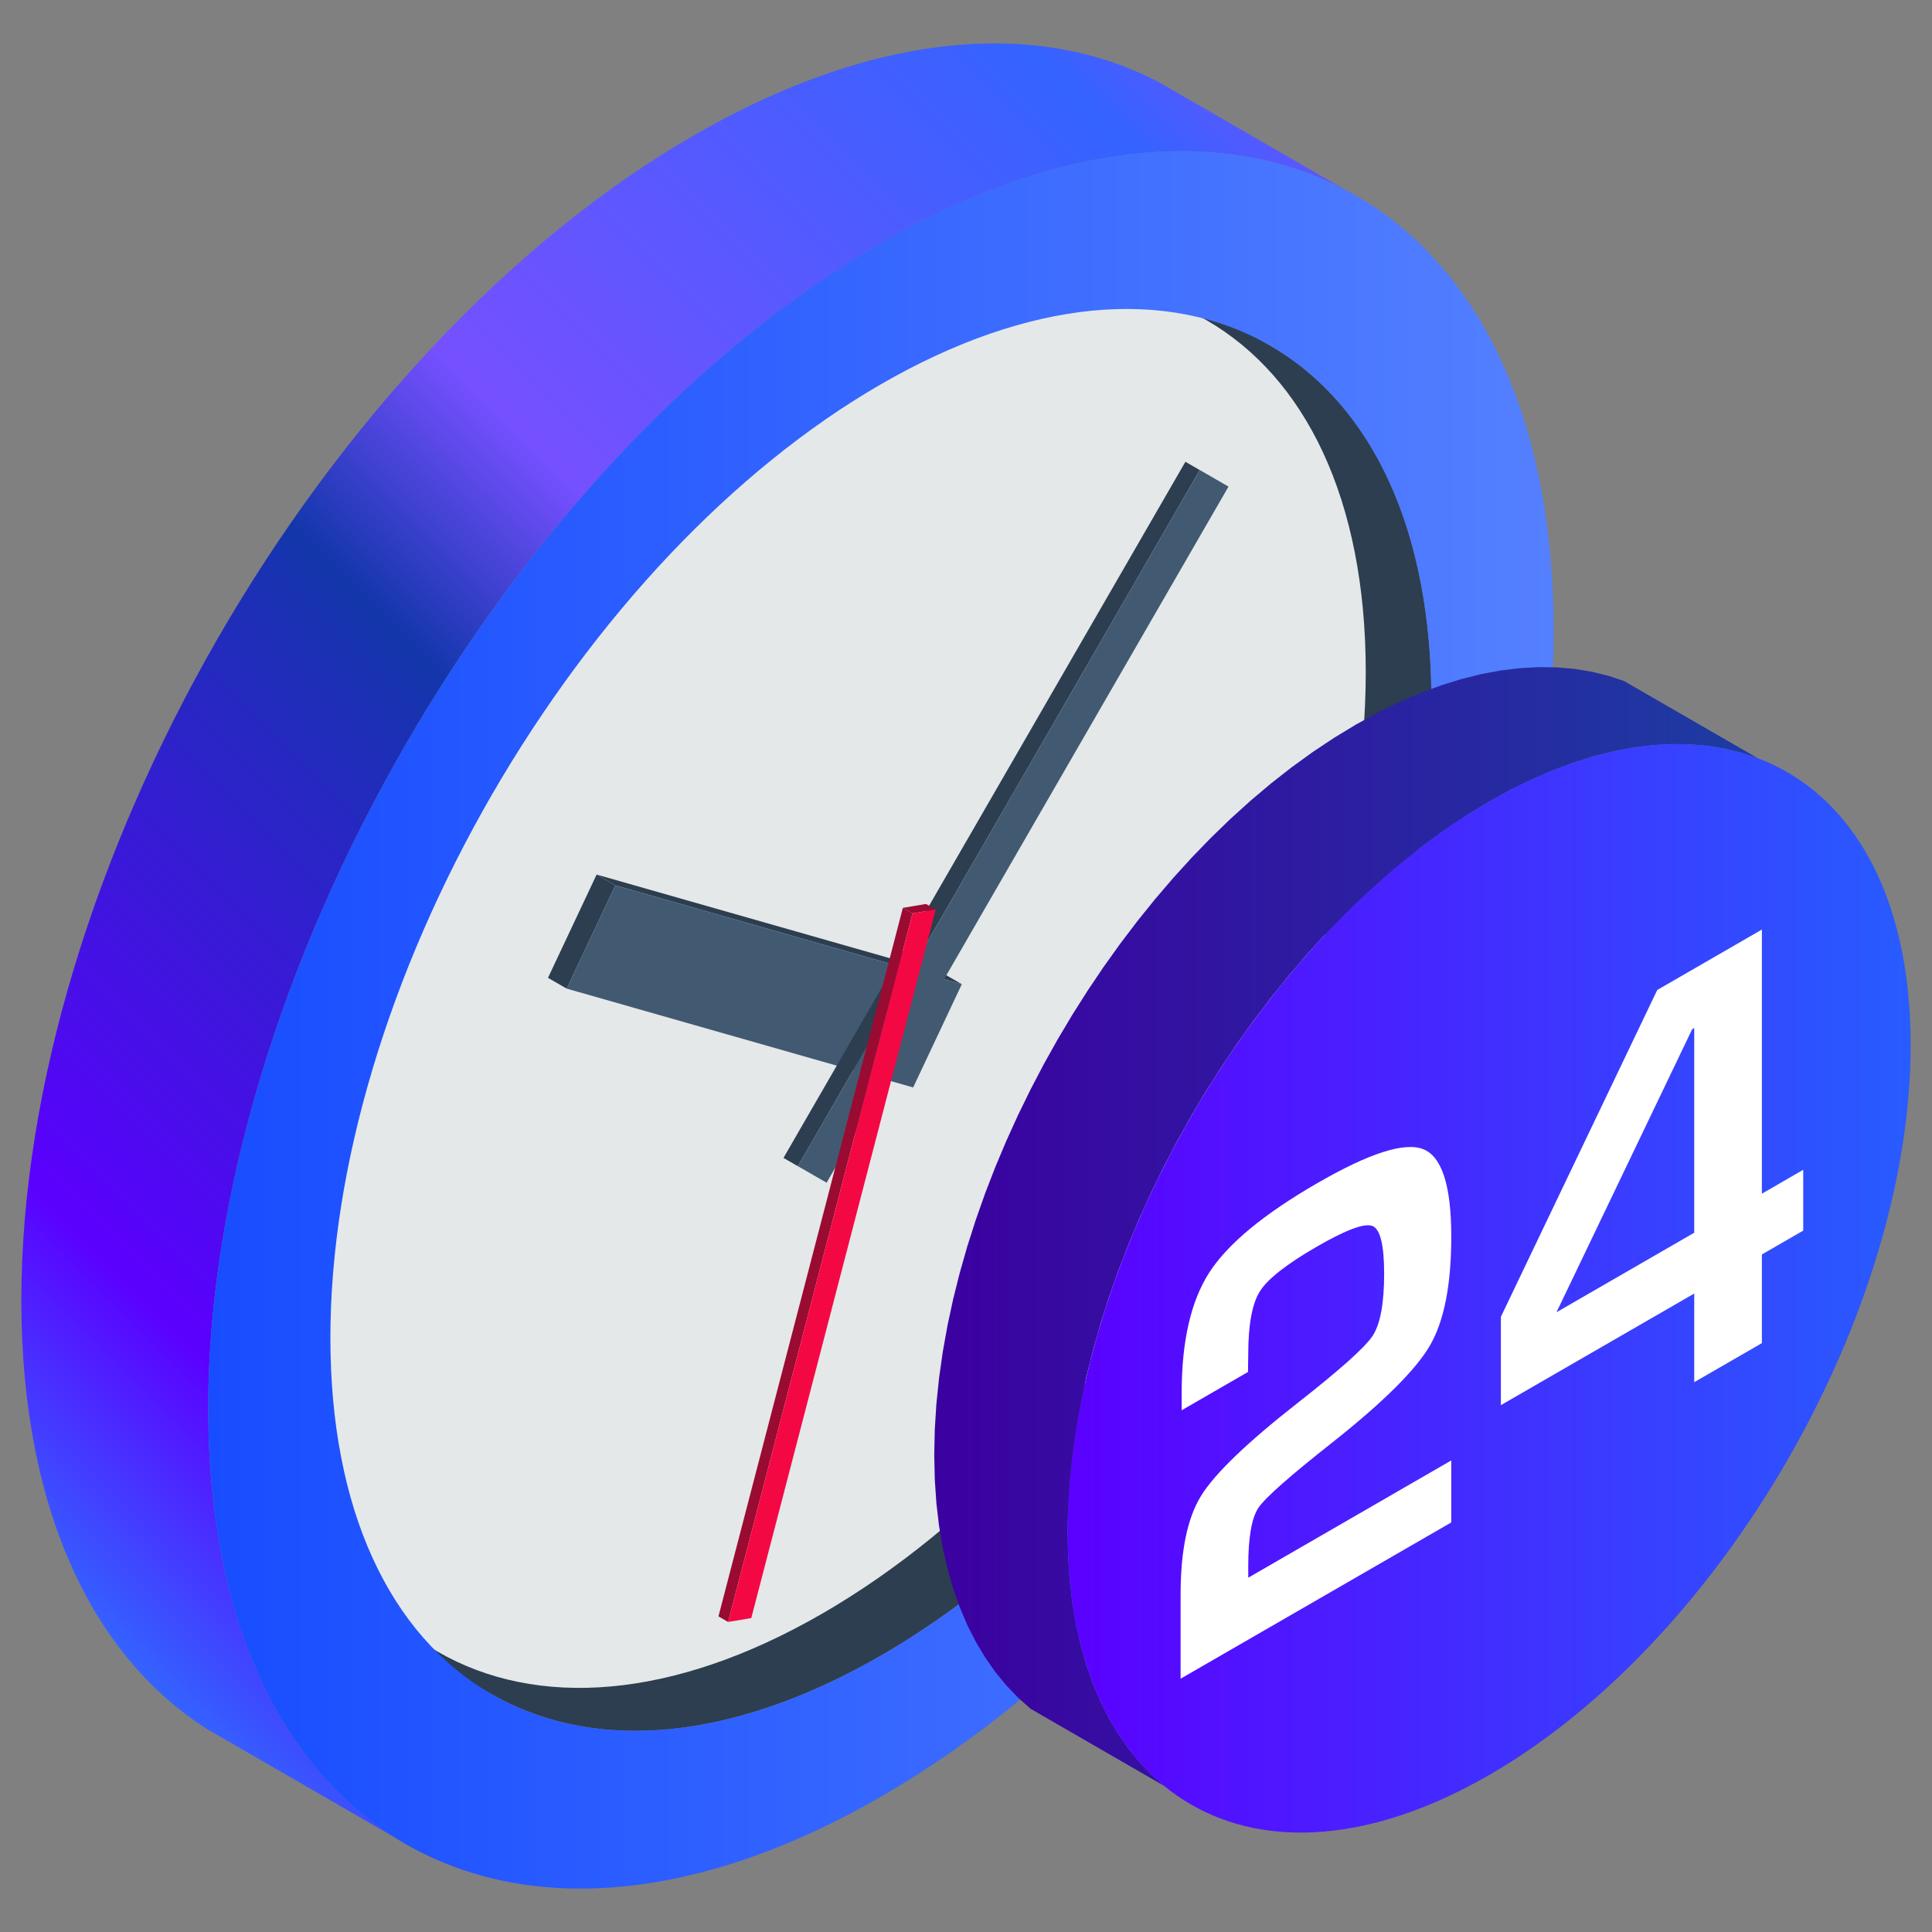 <?xml version="1.0" encoding="UTF-8"?>
<svg xmlns="http://www.w3.org/2000/svg" xmlns:xlink="http://www.w3.org/1999/xlink" viewBox="0 0 110 110">
  <rect x="0" y="0" width="110" height="110" fill="#808080" stroke="none"/>
  <linearGradient id="a" gradientUnits="userSpaceOnUse" x1="-.803" x2="75.731" y1="86.482" y2="9.947">
    <stop offset="0" stop-color="#3463ff"></stop>
    <stop offset=".142" stop-color="#5b00ff"></stop>
    <stop offset=".483" stop-color="#1336ab"></stop>
    <stop offset=".603" stop-color="#7650ff"></stop>
    <stop offset=".937" stop-color="#3463ff"></stop>
    <stop offset="1" stop-color="#5c57ff"></stop>
  </linearGradient>
  <linearGradient id="b" gradientUnits="userSpaceOnUse" x1="11.854" x2="88.459" y1="58.07" y2="58.07">
    <stop offset="0" stop-color="#184dff"></stop>
    <stop offset="1" stop-color="#5480ff"></stop>
  </linearGradient>
  <linearGradient id="c" gradientUnits="userSpaceOnUse" x1="53.195" x2="100.053" y1="69.826" y2="69.826">
    <stop offset="0" stop-color="#3c00a1"></stop>
    <stop offset="1" stop-color="#1c3da1"></stop>
  </linearGradient>
  <linearGradient id="d" gradientUnits="userSpaceOnUse" x1="60.789" x2="108.785" y1="73.353" y2="73.353">
    <stop offset="0" stop-color="#5b00ff"></stop>
    <stop offset="1" stop-color="#285cff"></stop>
  </linearGradient>
  <g clip-rule="evenodd" fill-rule="evenodd">
    <path d="m27.991 96.46-10.639-6.142.273.153.276.148.28.142.283.137.286.131.289.125.292.119.295.113.298.107.301.101.304.096.307.09.31.084.312.078.315.072.318.066.321.06.324.054.326.048.329.042.332.036.334.029.337.024.339.017.341.011.344.005.346-.001.349-.007.351-.013.353-.02.356-.026.358-.032.347-.037.349-.043.351-.049.353-.055.355-.061.357-.067.359-.073.361-.079.363-.085.365-.091.366-.097.368-.103.37-.109.372-.115.373-.121.375-.127.377-.133.378-.139.38-.146.381-.151.383-.158.384-.164.386-.17.387-.176.389-.183.39-.189.391-.195.393-.202.394-.208.395-.214.396-.221.398-.227.398-.233.397-.238.396-.242.394-.247.393-.252.391-.257.39-.262.389-.266.388-.271.386-.276.384-.28.383-.284.381-.289.38-.293.378-.297.377-.302.375-.306.373-.31.372-.315.37-.318.368-.323.366-.327.365-.331.363-.334.361-.338.359-.342.357-.346.355-.35.353-.353.351-.356.349-.36.347-.364.358-.381.356-.385.354-.388.351-.392.349-.395.346-.399.344-.402.342-.406.339-.409.336-.412.334-.415.331-.419.329-.421.326-.424.323-.427.321-.43.318-.433.315-.436.312-.438.31-.441.306-.444.304-.446.301-.449.298-.451.295-.454.292-.456.288-.458.286-.461.282-.463.279-.465.276-.467.273-.469.269-.47.266-.472.263-.474.259-.476.256-.477.252-.479.249-.481.245-.482.242-.483.238-.485.235-.486.231-.488.227-.489.224-.49.22-.491.216-.492.212-.492.208-.494.204-.495.201-.495.197-.496.193-.497.189-.497.184-.498.18-.499.176-.499.172-.499.168-.5.164-.5.16-.5.155-.5.151-.501.141-.482.137-.483.133-.482.129-.483.125-.482.121-.482.117-.482.113-.482.108-.481.104-.481.099-.48.095-.48.091-.48.086-.479.082-.479.078-.478.073-.477.069-.476.064-.476.059-.475.055-.474.05-.473.045-.472.041-.471.036-.47.031-.469.027-.468.022-.466.017-.465.012-.464.008-.463.003-.461-.003-.458-.008-.454-.012-.449-.017-.445-.022-.441-.027-.436-.031-.432-.036-.428-.041-.424-.045-.419-.05-.414-.055-.411-.059-.406-.064-.401-.069-.397-.073-.393-.078-.388-.082-.384-.086-.379-.091-.375-.095-.37-.099-.366-.104-.361-.108-.357-.113-.352-.117-.347-.121-.343-.125-.338-.129-.333-.133-.329-.137-.324-.141-.319-.151-.326-.155-.321-.16-.316-.164-.311-.168-.306-.172-.301-.176-.295-.18-.29-.184-.285-.189-.28-.193-.275-.197-.269-.201-.264-.204-.259-.208-.253-.212-.248-.216-.242-.22-.237-.224-.232-.227-.226-.231-.221-.235-.215-.238-.21-.242-.204-.245-.199-.249-.193-.252-.187-.256-.182-.259-.176-.263-.171-.266-.165-.269-.159 10.639 6.142.269.159.266.165.263.171.26.176.256.182.252.187.249.193.245.199.242.204.238.21.235.215.231.221.227.226.224.232.22.237.216.242.212.248.208.253.204.259.201.264.197.269.193.275.189.28.185.285.18.29.176.295.172.3.168.306.164.311.16.316.155.321.151.326.141.319.138.324.133.329.129.334.125.338.121.343.117.347.113.352.108.357.104.361.099.366.095.37.091.375.086.38.082.384.078.388.073.393.069.397.064.402.059.406.055.41.05.415.046.419.041.424.036.428.032.432.027.436.022.441.017.445.012.449.007.453.002.458-.002.461-.007.462-.012.464-.017.465-.022.466-.027.467-.032.469-.036.47-.041.471-.046.472-.05.473-.055.474-.059.475-.064.476-.069.476-.073.477-.078.478-.082.479-.086.479-.091.48-.095.48-.099.481-.104.481-.108.481-.113.482-.117.482-.121.482-.125.482-.129.483-.133.482-.138.482-.141.483-.151.5-.155.501-.16.5-.164.5-.168.5-.172.499-.176.499-.18.498-.185.498-.189.498-.193.497-.197.496-.201.495-.204.494-.208.494-.212.493-.216.492-.22.491-.224.489-.227.489-.231.488-.235.486-.238.485-.242.483-.245.482-.249.48-.252.479-.256.477-.26.476-.263.474-.266.472-.269.47-.273.469-.276.467-.279.465-.282.463-.286.461-.288.458-.292.456-.295.454-.298.451-.301.449-.304.446-.307.444-.309.441-.312.438-.315.436-.318.433-.321.43-.323.428-.326.424-.329.421-.331.418-.334.415-.336.412-.339.409-.342.406-.344.402-.346.399-.349.395-.351.392-.354.388-.356.385-.358.381-.347.364-.349.36-.351.356-.353.353-.355.35-.357.345-.359.342-.361.338-.363.334-.365.331-.366.327-.368.323-.37.318-.372.315-.373.31-.375.306-.377.302-.378.298-.38.293-.381.289-.383.284-.384.28-.386.275-.387.271-.389.266-.39.262-.391.257-.393.252-.394.247-.395.242-.397.238-.398.232-.398.227-.397.22-.395.214-.394.208-.393.201-.391.195-.39.189-.389.183-.387.176-.386.17-.384.164-.383.158-.381.152-.38.145-.378.139-.377.133-.375.127-.373.121-.372.115-.37.109-.368.103-.366.097-.364.091-.363.085-.361.079-.359.073-.357.067-.355.061-.353.055-.351.049-.349.043-.347.037-.358.032-.356.026-.353.02-.351.014-.349.007-.346.001-.344-.005-.341-.011-.339-.018-.337-.023-.334-.03-.332-.036-.329-.042-.326-.048-.323-.054-.321-.06-.318-.066-.315-.072-.312-.078-.31-.084-.307-.09-.304-.096-.301-.101-.298-.107-.295-.113-.292-.119-.289-.125-.286-.13-.283-.137-.28-.142-.276-.148z" fill="#2c3e50"></path>
    <path d="m46.81 20.399c-17.093 9.868-30.95 33.87-30.95 53.607-.001 19.737 13.857 27.737 30.95 17.869 17.093-9.868 30.95-33.87 30.95-53.607 0-19.737-13.858-27.737-30.95-17.869z" fill="#e4e8e9"></path>
    <path d="m39.518 7.699.988-.556.982-.524.976-.492.969-.46.962-.428.955-.397.947-.365.939-.334.931-.303.922-.273.913-.242.904-.211.895-.181.885-.151.875-.121.864-.091.854-.062.843-.032.832-.003.82.026.808.055.796.084.783.113.771.141.758.169.744.197.73.225.717.253.702.28.688.307.673.335 10.639 6.142-.673-.335-.688-.307-.702-.28-.716-.253-.73-.225-.745-.197-.757-.169-.771-.141-.783-.113-.796-.084-.808-.055-.82-.026-.832.003-.843.032-.854.061-.864.091-.875.121-.885.151-.895.181-.904.211-.913.242-.922.273-.931.303-.939.334-.947.365-.955.397-.962.428-.969.46-.976.492-.982.524-.989.556-.989.585-.982.61-.976.635-.969.659-.962.683-.955.705-.947.728-.939.75-.931.771-.922.792-.913.813-.904.833-.895.852-.885.871-.875.889-.864.907-.854.924-.843.941-.832.957-.82.973-.808.988-.796 1.003-.783 1.017-.771 1.031-.758 1.044-.744 1.056-.731 1.068-.716 1.08-.702 1.091-.688 1.102-.673 1.111-.657 1.121-.642 1.13-.626 1.139-.61 1.146-.594 1.154-.577 1.16-.56 1.167-.543 1.173-.525 1.178-.507 1.183-.489 1.187-.471 1.191-.452 1.194-.432 1.197-.413 1.199-.394 1.2-.373 1.202-.353 1.202-.333 1.202-.311 1.202-.291 1.201-.269 1.199-.247 1.198-.225 1.195-.203 1.192-.18 1.188-.157 1.184-.134 1.179-.11 1.174-.086 1.169-.062 1.162-.037 1.156-.013 1.149.013 1.135.037 1.113.062 1.091.086 1.069.11 1.048.134 1.026.157 1.003.18.981.203.958.225.935.247.912.269.889.291.865.311.842.333.818.353.794.373.77.393.746.413.722.432.697.452.672.471.647.489.622.507.597.525.571.543.546.56.52.577.494.594.468.61.442.626.415-10.638-6.142-.626-.415-.61-.442-.594-.468-.577-.494-.56-.52-.543-.546-.525-.571-.507-.597-.489-.622-.471-.647-.452-.672-.432-.697-.414-.722-.394-.746-.373-.77-.353-.794-.333-.818-.312-.842-.291-.865-.269-.889-.247-.912-.225-.935-.202-.958-.18-.981-.157-1.003-.134-1.025-.11-1.048-.086-1.069-.062-1.091-.037-1.113-.013-1.135.013-1.149.037-1.156.062-1.162.086-1.169.11-1.174.134-1.179.157-1.184.18-1.188.202-1.192.225-1.195.247-1.198.269-1.199.29-1.201.312-1.202.333-1.202.353-1.202.373-1.202.394-1.2.413-1.199.432-1.197.452-1.194.471-1.191.489-1.187.507-1.183.525-1.178.543-1.173.56-1.167.577-1.161.594-1.154.61-1.146.626-1.139.642-1.13.657-1.121.673-1.111.687-1.102.702-1.091.717-1.08.73-1.068.744-1.056.757-1.044.771-1.031.783-1.017.796-1.003.808-.988.82-.973.832-.957.843-.941.854-.924.864-.907.875-.889.885-.871.895-.852.904-.833.913-.813.922-.792.931-.771.939-.75.947-.728.955-.705.962-.682.969-.659.976-.635.982-.61z" fill="url(#a)"></path>
    <path d="m27.456 96.136-10.638-6.142.266.165.269.159 10.639 6.142-.269-.159z" fill="#2c3e50"></path>
    <path d="m72.321 19.68-10.639-6.142-.273-.154-.276-.148 10.639 6.142.276.148z" fill="#2c3e50"></path>
    <path d="m23.073 42.433c6.931-12.005 16.508-22.486 27.084-28.591 10.575-6.106 20.152-6.683 27.084-2.682 6.931 4.002 11.219 12.585 11.219 24.796 0 12.215-4.288 25.745-11.219 37.75-6.932 12.005-16.509 22.486-27.084 28.592-10.575 6.106-20.152 6.683-27.083 2.682-6.932-4.001-11.219-12.581-11.219-24.796-0-12.211 4.288-25.745 11.219-37.751zm49.248-22.753c-2.892-1.67-6.343-2.367-10.173-1.989-3.692.37-7.74 1.731-11.991 4.186-4.248 2.453-8.296 5.766-11.989 9.659-3.83 4.045-7.281 8.727-10.177 13.738-2.891 5.008-5.221 10.342-6.805 15.68-1.53 5.146-2.375 10.309-2.375 15.213 0 4.909.845 9.096 2.375 12.476 1.584 3.508 3.914 6.148 6.805 7.817 2.895 1.668 6.346 2.365 10.176 1.987 3.692-.365 7.74-1.731 11.989-4.183 4.251-2.454 8.299-5.763 11.991-9.661 3.83-4.044 7.281-8.727 10.173-13.736 2.892-5.008 5.221-10.338 6.808-15.677 1.53-5.146 2.372-10.307 2.372-15.216 0-4.905-.842-9.094-2.372-12.473-1.587-3.507-3.916-6.15-6.808-7.82z" fill="url(#b)"></path>
    <path d="m32.265 56.288-1.065-.615 2.769-5.879 1.065.615z" fill="#2c3e50"></path>
    <path d="m35.034 50.409-1.065-.615 19.727 5.627 1.065.615z" fill="#2c3e50"></path>
    <path d="m54.761 56.036-2.769 5.879-19.727-5.627 2.769-5.879z" fill="#415a72"></path>
    <path d="m33.576 45.872h45.767v.943h-45.767z" fill="#2c3e50" transform="matrix(.5 -.866 .866 .5 -11.905 72.067)"></path>
    <path d="m47.063 67.338-1.638-.942 22.886-39.635 1.635.944-4.11 7.119z" fill="#415a72"></path>
    <path d="m53.273 51.784-.549-.317-1.319.223.549.317z" fill="#9a0b31"></path>
    <path d="m51.954 52.007-.549-.317-10.499 40.34.549.317z" fill="#9a0b31"></path>
    <path d="m41.456 92.348 1.319-.223 10.498-40.34-1.319.223z" fill="#f40844"></path>
    <path d="m100.053 43.154-7.594-4.383-.906-.299-.941-.23-.974-.158-1.005-.087-1.035-.015-1.063.059-1.09.133-1.115.208-1.139.284-1.161.362-1.181.438-1.201.518-1.219.596-1.235.677-1.235.75-1.219.81-1.202.87-1.181.925-1.161.98-1.139 1.031-1.115 1.079-1.09 1.126-1.063 1.169-1.035 1.21-1.005 1.247-.974 1.283-.941 1.315-.907 1.347-.871 1.374-.834 1.399-.795 1.421-.754 1.442-.713 1.458-.669 1.473-.625 1.485-.578 1.494-.53 1.501-.481 1.505-.43 1.507-.378 1.506-.323 1.503-.268 1.496-.211 1.487-.153 1.476-.092 1.462-.031 1.444.031 1.408.092 1.353.153 1.298.211 1.242.268 1.185.323 1.129.378 1.069.43 1.01.481.95.53.888.578.827.625.763.669.7.713.634 7.593 4.384-.712-.635-.67-.7-.625-.764-.578-.827-.531-.888-.48-.949-.43-1.01-.378-1.069-.323-1.128-.269-1.186-.211-1.242-.153-1.298-.093-1.353-.031-1.407.031-1.445.093-1.462.153-1.476.211-1.487.269-1.496.323-1.502.378-1.505.43-1.507.48-1.505.531-1.501.578-1.495.625-1.485.67-1.474.712-1.458.754-1.442.795-1.421.834-1.399.871-1.373.906-1.347.941-1.316.974-1.283 1.006-1.248 1.035-1.21 1.063-1.169 1.09-1.125 1.115-1.079 1.139-1.031 1.161-.979 1.181-.926 1.201-.87 1.219-.811 1.235-.749 1.235-.677 1.218-.597 1.201-.517 1.181-.439 1.161-.361 1.138-.284 1.115-.208 1.09-.133 1.063-.058 1.035.015 1.005.087.973.159.94.23z" fill="url(#c)"></path>
    <path d="m84.791 101.061c13.252-7.651 23.994-26.247 23.994-41.559 0-15.302-10.742-21.514-23.994-13.863-13.252 7.651-24.002 26.271-24.002 41.573 0 15.312 10.75 21.499 24.002 13.848z" fill="url(#d)"></path>
    <g fill="#fff">
      <path d="m100.314 52.925v15.038l2.354-1.359v3.461l-2.354 1.359v5.048l-3.852 2.224v-5.048l-11.008 6.355v-5.03l8.903-18.608zm-3.852 17.261v-11.654l-.117.068-7.725 16.114z"></path>
      <path d="m82.628 83.152v3.53l-15.41 8.897v-4.79c0-2.482.387-4.354 1.157-5.608.775-1.267 2.605-3.028 5.505-5.302 2.399-1.879 3.821-3.148 4.264-3.81.443-.667.663-1.847.663-3.548 0-1.63-.22-2.539-.663-2.717-.444-.18-1.498.21-3.159 1.169-1.713.989-2.793 1.832-3.241 2.532-.449.699-.674 1.9-.674 3.607l-.015 1.003-3.776 2.18v-.984c0-2.948.525-5.239 1.58-6.872 1.055-1.627 3.103-3.321 6.141-5.075 2.965-1.712 4.978-2.357 6.038-1.932 1.059.423 1.591 2.083 1.591 4.977 0 2.736-.404 4.8-1.214 6.197-.806 1.389-2.664 3.233-5.575 5.537-2.4 1.892-3.795 3.121-4.188 3.701-.388.577-.582 1.689-.582 3.343v.641z"></path>
    </g>
  </g>
</svg>
